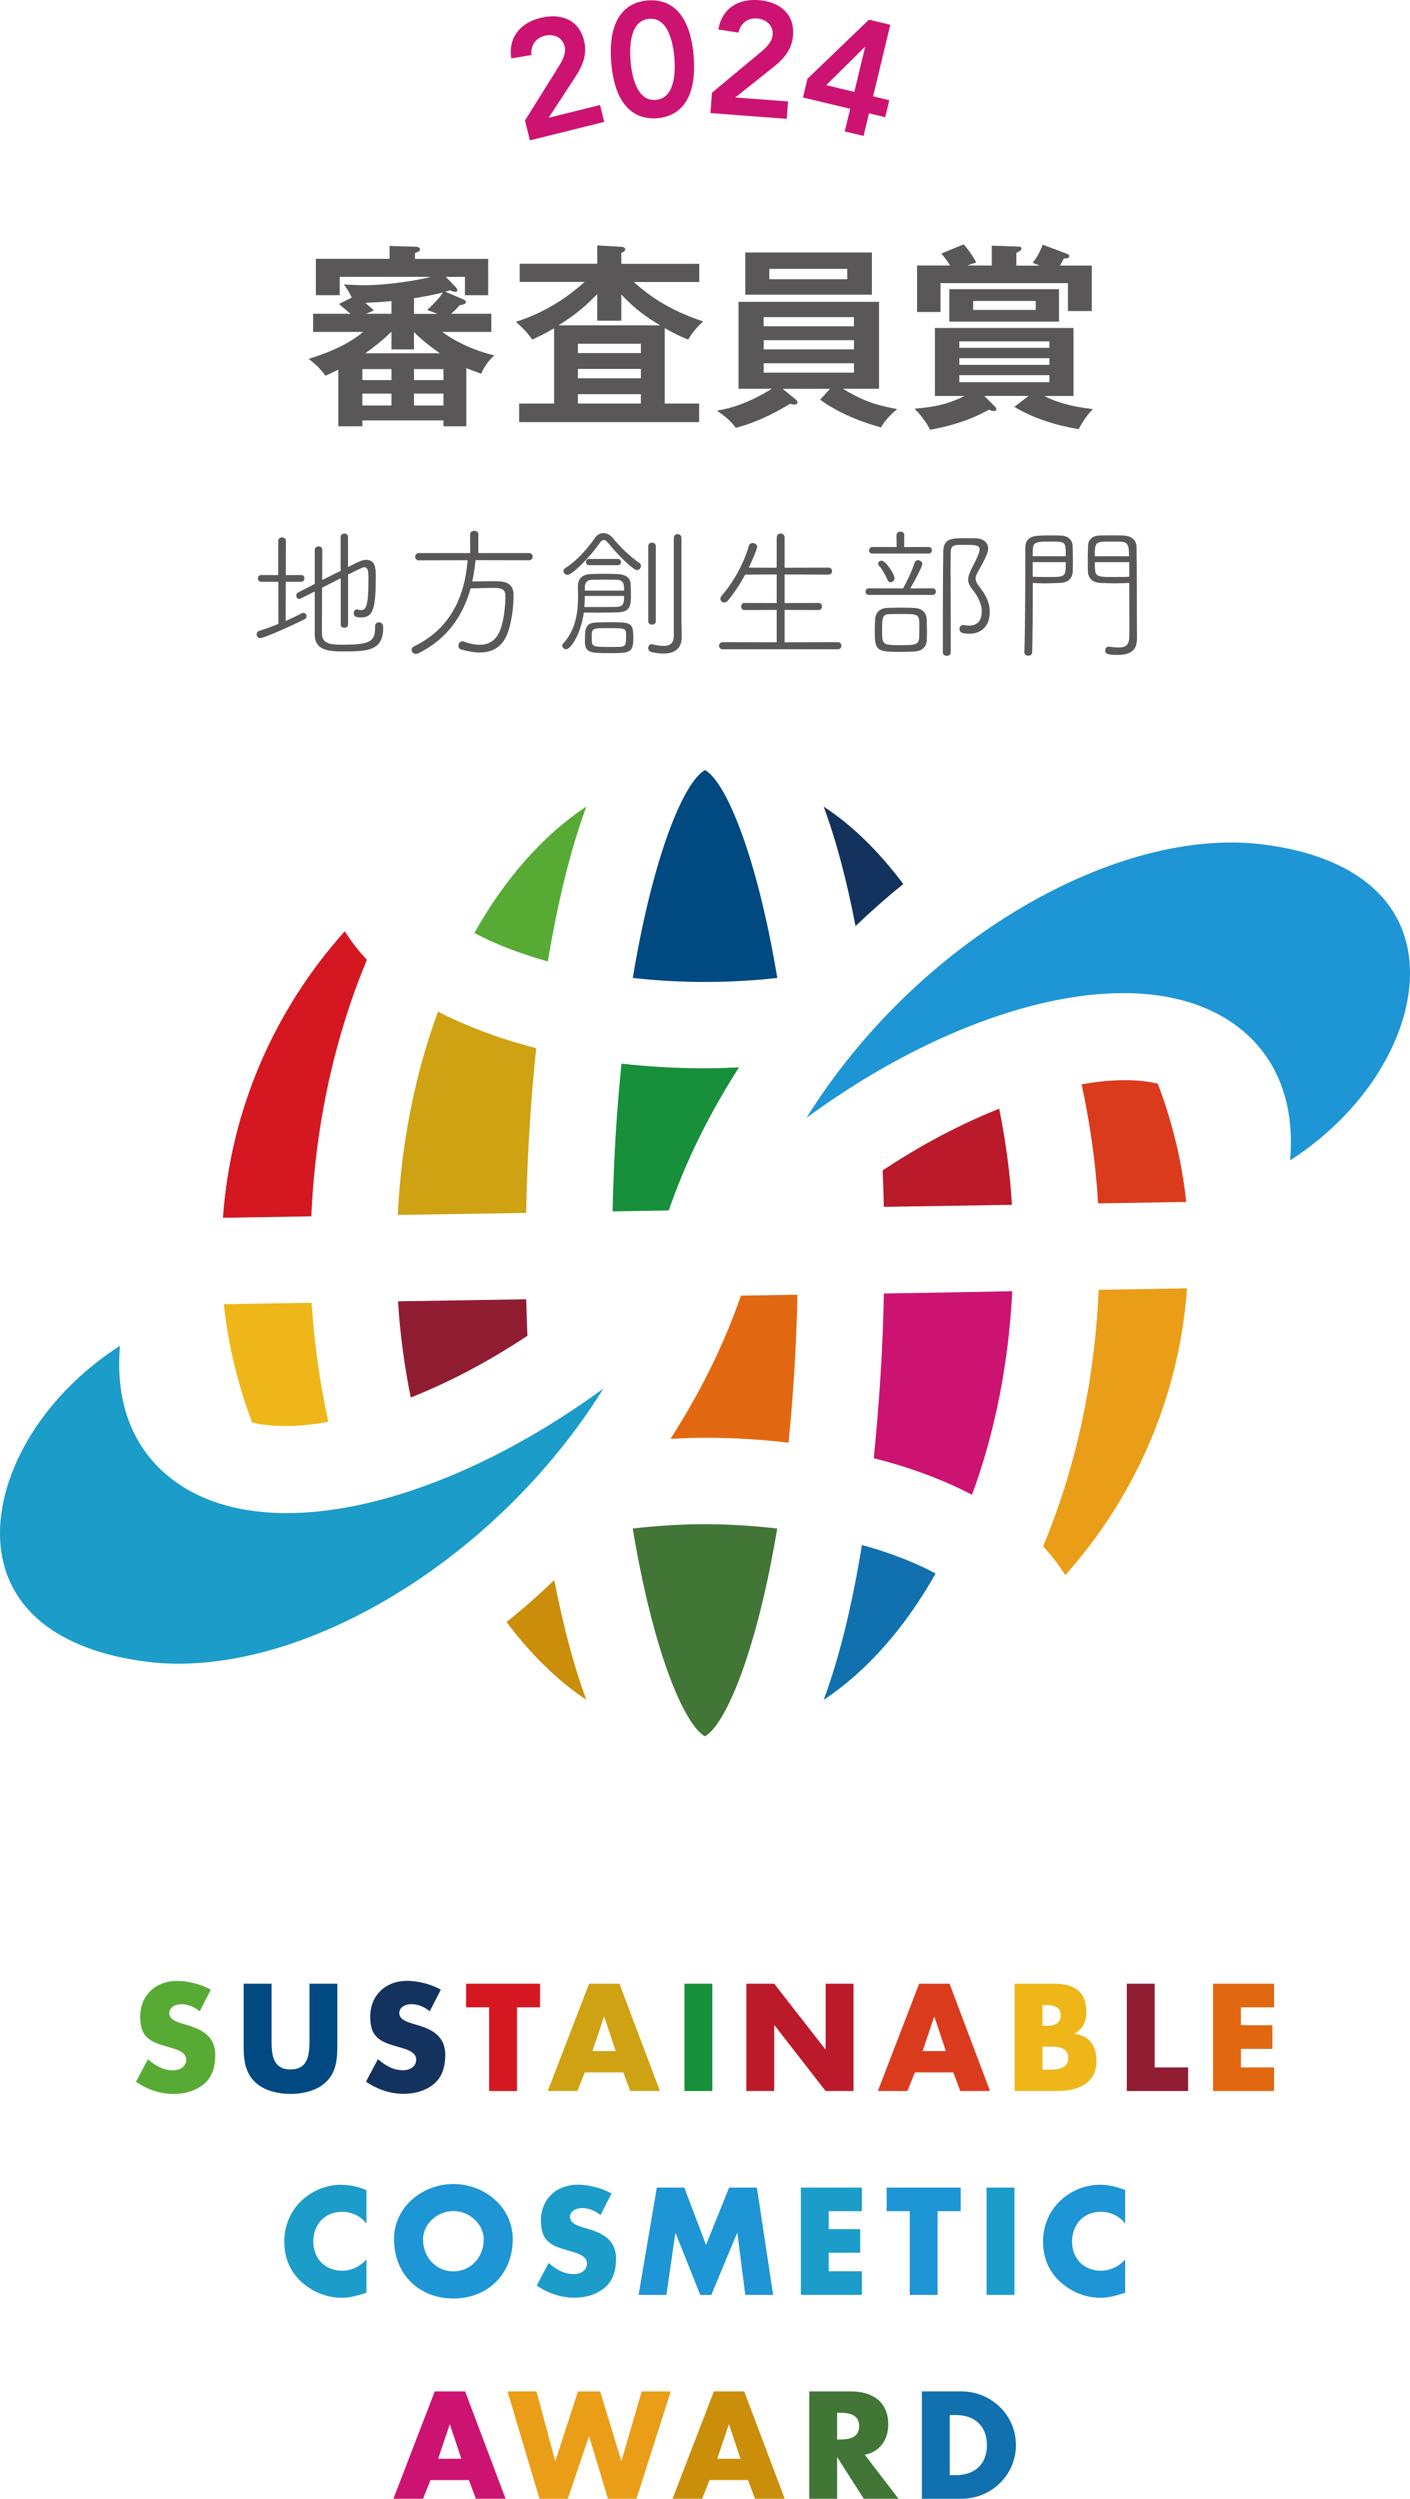<?xml version="1.0" encoding="UTF-8"?>
<svg id="_レイヤー_2" data-name="レイヤー 2" xmlns="http://www.w3.org/2000/svg" viewBox="0 0 235.15 416.74">
  <defs>
    <style>
      .cls-1 {
        fill: #14325e;
      }

      .cls-2 {
        fill: #417636;
      }

      .cls-3 {
        fill: #ea9d17;
      }

      .cls-4 {
        fill: #cc1372;
      }

      .cls-5 {
        fill: #bb1a2a;
      }

      .cls-6 {
        fill: #cfa214;
      }

      .cls-7 {
        fill: #188f3b;
      }

      .cls-8 {
        fill: #57ab35;
      }

      .cls-9 {
        fill: #901d31;
      }

      .cls-10 {
        fill: #d51721;
      }

      .cls-11 {
        fill: #1170ae;
      }

      .cls-12 {
        fill: #ca8e0b;
      }

      .cls-13 {
        fill: #595757;
      }

      .cls-14 {
        fill: #eeb619;
      }

      .cls-15 {
        fill: #1e95d4;
      }

      .cls-16 {
        fill: #014981;
      }

      .cls-17 {
        fill: #1b9cc9;
      }

      .cls-18 {
        fill: #e16810;
      }

      .cls-19 {
        fill: #da3b1d;
      }
    </style>
  </defs>
  <g id="_レイヤー_1-2" data-name="レイヤー 1">
    <g>
      <g>
        <g>
          <path class="cls-11" d="M137.36,283.5c7.2-4.75,13.59-12.05,18.68-21.08-3.41-1.82-7.59-3.46-12.29-4.75-1.54,9.41-3.6,18.35-6.39,25.84Z"/>
          <path class="cls-2" d="M105.52,254.92c3.41,20.51,8.55,32.7,12.05,34.67,3.46-1.97,8.64-14.17,12.05-34.67-3.84-.43-7.88-.72-12.05-.72s-8.21.29-12.05.72Z"/>
          <path class="cls-12" d="M84.48,270.52c3.98,5.3,8.44,9.76,13.31,12.98-2.2-5.91-3.94-12.74-5.35-19.98-2.56,2.45-5.21,4.8-7.96,7Z"/>
          <path class="cls-3" d="M173.96,257.9c1.44,1.54,2.64,3.12,3.7,4.8,11.53-12.92,18.97-29.54,20.31-47.83l-14.74.24c-.67,15.61-3.99,30.16-9.27,42.79Z"/>
          <path class="cls-4" d="M145.72,243.2c6.1,1.54,11.62,3.6,16.38,6.1,3.75-10.13,6.1-21.66,6.72-33.95l-21.42.38c-.14,8.5-.72,17.96-1.68,27.47Z"/>
          <path class="cls-18" d="M111.82,239.96c1.89-.09,3.79-.17,5.75-.17,4.8,0,9.46.29,13.93.82.77-7.49,1.3-15.7,1.49-24.68l-9.43.16c-2.79,8.1-6.78,16.16-11.74,23.88Z"/>
          <path class="cls-9" d="M87.75,216.69l-21.37.34c.34,5.54,1.08,10.9,2.12,16.05,6.22-2.47,12.82-5.89,19.46-10.3-.09-2.07-.15-4.1-.2-6.09Z"/>
          <path class="cls-14" d="M37.33,217.51c.73,6.88,2.36,13.48,4.72,19.73,3.39.82,7.72.79,12.71-.1-1.38-6.37-2.36-12.99-2.79-19.87l-14.65.24Z"/>
          <path class="cls-19" d="M197.83,200.46c-.73-6.88-2.37-13.48-4.74-19.73-3.39-.81-7.72-.78-12.71.12,1.38,6.37,2.35,12.99,2.75,19.85l14.7-.24Z"/>
          <path class="cls-5" d="M147.4,201.28l21.37-.34c-.34-5.54-1.09-10.89-2.13-16.03-6.21,2.47-12.81,5.88-19.44,10.29.09,2.07.15,4.1.2,6.07Z"/>
          <path class="cls-7" d="M123.26,178.01c-1.87.09-3.76.16-5.68.16-4.85,0-9.46-.29-13.93-.77-.77,7.44-1.3,15.7-1.49,24.64l9.37-.16c2.78-8.09,6.77-16.17,11.72-23.87Z"/>
          <path class="cls-6" d="M89.43,174.82c-6.1-1.58-11.62-3.65-16.38-6.1-3.75,10.13-6.1,21.61-6.72,33.91l21.42-.34c.15-8.5.67-17.96,1.68-27.47Z"/>
          <path class="cls-10" d="M61.19,160.07c-1.44-1.49-2.64-3.12-3.7-4.75-11.57,12.92-19.02,29.49-20.31,47.78l14.74-.24c.67-15.56,3.99-30.11,9.27-42.79Z"/>
          <path class="cls-1" d="M150.65,147.44c-3.97-5.3-8.42-9.74-13.29-12.92,2.19,5.9,3.93,12.71,5.32,19.93,2.56-2.45,5.22-4.8,7.97-7.01Z"/>
          <path class="cls-16" d="M129.63,163.1c-3.41-20.55-8.6-32.75-12.05-34.67-3.51,1.92-8.64,14.12-12.05,34.67,3.84.43,7.88.67,12.05.67s8.21-.24,12.05-.67Z"/>
          <path class="cls-8" d="M97.79,134.52c-7.2,4.75-13.59,12.01-18.68,21.08,3.41,1.82,7.59,3.46,12.25,4.75,1.59-9.41,3.65-18.35,6.44-25.84Z"/>
          <path class="cls-15" d="M235.06,160.24c-1-10.59-9.6-17.47-24.2-19.38-24.52-3.21-57.94,15.98-76.35,45.56,17.85-13.09,37.3-20.79,52.83-20.79,6.4,0,12.13,1.31,16.81,4.08,5.17,3.06,12.17,9.85,11.01,23.82,13.8-8.92,20.91-22.59,19.9-33.29Z"/>
          <path class="cls-17" d="M100.65,231.56c-25.21,18.48-53.58,26.23-69.64,16.71-5.17-3.07-12.17-9.85-11.01-23.82C6.19,233.36-.91,247.04.09,257.74c1,10.59,9.6,17.47,24.2,19.38,24.47,3.21,57.94-15.97,76.35-45.55Z"/>
        </g>
        <g>
          <path class="cls-8" d="M31.48,337.82l-1.19-.36c-.8-.26-2.06-.66-2.06-1.71s1.14-1.49,1.99-1.49c1.14,0,2.23.47,3.09,1.19l1.85-3.61c-1.59-.9-3.8-1.47-5.61-1.47-3.58,0-6.17,2.38-6.17,6.01s1.92,4.23,4.85,5.06c1,.29,2.82.74,2.82,2.04s-1.16,1.81-2.25,1.81c-1.59,0-2.96-.83-4.13-1.85l-1.99,3.75c1.82,1.28,4.04,2.04,6.29,2.04,1.81,0,3.68-.5,5.08-1.69,1.43-1.21,1.85-3.04,1.85-4.82,0-2.9-1.92-4.15-4.42-4.89Z"/>
          <path class="cls-16" d="M54.39,347.22c1.78-1.73,1.87-4.01,1.87-6.31v-10.07h-4.65v9.43c0,2.33-.17,4.87-3.16,4.87s-3.16-2.54-3.16-4.87v-9.43h-4.66v10.07c0,2.3.1,4.58,1.88,6.31,1.49,1.47,3.84,2,5.93,2s4.44-.52,5.93-2Z"/>
          <path class="cls-1" d="M67.16,345.27c-1.59,0-2.96-.83-4.13-1.85l-1.99,3.75c1.82,1.28,4.04,2.04,6.29,2.04,1.81,0,3.68-.5,5.08-1.69,1.43-1.21,1.85-3.04,1.85-4.82,0-2.9-1.92-4.15-4.42-4.89l-1.19-.36c-.8-.26-2.06-.66-2.06-1.71s1.14-1.49,1.99-1.49c1.14,0,2.23.47,3.09,1.19l1.85-3.61c-1.59-.9-3.8-1.47-5.61-1.47-3.58,0-6.17,2.38-6.17,6.01s1.92,4.23,4.85,5.06c1,.29,2.82.74,2.82,2.04s-1.16,1.81-2.25,1.81Z"/>
          <polygon class="cls-10" points="77.73 334.78 81.57 334.78 81.57 348.74 86.22 348.74 86.22 334.78 90.07 334.78 90.07 330.84 77.73 330.84 77.73 334.78"/>
          <path class="cls-6" d="M98.24,330.84l-6.89,17.9h4.94l1.24-3.11h6.41l1.16,3.11h4.96l-6.75-17.9h-5.08ZM98.81,342.07l1.92-5.7h.05l1.9,5.7h-3.87Z"/>
          <rect class="cls-7" x="114.15" y="330.84" width="4.65" height="17.9"/>
          <polygon class="cls-5" points="129.12 337.77 129.17 337.77 137.69 348.74 142.35 348.74 142.35 330.84 137.69 330.84 137.69 341.78 137.64 341.78 129.12 330.84 124.47 330.84 124.47 348.74 129.12 348.74 129.12 337.77"/>
          <path class="cls-19" d="M153.29,330.84l-6.89,17.9h4.94l1.24-3.11h6.41l1.16,3.11h4.96l-6.75-17.9h-5.08ZM153.87,342.07l1.92-5.7h.05l1.9,5.7h-3.87Z"/>
          <path class="cls-14" d="M181.17,335.49c0-3.42-2.14-4.65-5.32-4.65h-6.64v17.9h7.17c3.28,0,6.48-1.24,6.48-4.98,0-2.49-1.09-4.23-3.66-4.56v-.05c1.44-.73,1.97-2.04,1.97-3.66ZM173.86,334.4h.33c1.26,0,2.71.09,2.71,1.73,0,1.52-1.28,1.73-2.52,1.73h-.52v-3.47ZM174.45,345.18h-.59v-3.85h.47c1.52,0,3.82-.22,3.82,1.95,0,1.97-2.33,1.9-3.71,1.9Z"/>
          <polygon class="cls-9" points="192.57 330.84 187.92 330.84 187.92 348.74 198.15 348.74 198.15 344.8 192.57 344.8 192.57 330.84"/>
          <polygon class="cls-18" points="202.3 348.74 212.48 348.74 212.48 344.8 206.95 344.8 206.95 341.71 212.2 341.71 212.2 337.77 206.95 337.77 206.95 334.78 212.48 334.78 212.48 330.84 202.3 330.84 202.3 348.74"/>
          <path class="cls-17" d="M50.04,367.26c-1.71,1.76-2.63,4.11-2.63,6.55,0,2.66.9,4.98,2.87,6.77,1.86,1.68,4.23,2.64,6.72,2.64,1.45,0,2.57-.36,4.11-.83v-5.58c-.98,1.16-2.5,1.9-4.02,1.9-2.9,0-4.84-2.04-4.84-4.87s1.92-4.96,4.77-4.96c1.59,0,3.13.69,4.09,1.97v-5.58c-1.38-.57-2.76-.9-4.25-.9-2.52,0-5.06,1.09-6.81,2.9Z"/>
          <path class="cls-15" d="M65.71,373.46c0,5.79,4.16,9.88,9.9,9.88s9.9-4.09,9.9-9.88c0-5.42-4.75-9.21-9.9-9.21s-9.9,3.8-9.9,9.21ZM80.67,373.48c0,3.09-2.28,5.34-5.06,5.34s-5.06-2.26-5.06-5.34c0-2.47,2.28-4.72,5.06-4.72s5.06,2.25,5.06,4.72Z"/>
          <path class="cls-17" d="M95.64,379.27c-1.6,0-2.97-.83-4.14-1.85l-1.99,3.75c1.83,1.28,4.04,2.04,6.29,2.04,1.81,0,3.68-.5,5.08-1.69,1.43-1.21,1.86-3.04,1.86-4.82,0-2.9-1.92-4.15-4.42-4.89l-1.19-.36c-.81-.26-2.07-.66-2.07-1.71s1.14-1.49,1.99-1.49c1.14,0,2.24.47,3.09,1.19l1.85-3.61c-1.59-.9-3.8-1.47-5.6-1.47-3.59,0-6.18,2.38-6.18,6.01s1.92,4.23,4.85,5.06c1,.29,2.83.74,2.83,2.04s-1.16,1.81-2.25,1.81Z"/>
          <polygon class="cls-15" points="109.54 364.84 106.5 382.74 111.14 382.74 112.63 372.44 112.67 372.44 116.78 382.74 118.63 382.74 122.93 372.44 122.98 372.44 124.29 382.74 128.94 382.74 126.23 364.84 121.6 364.84 117.75 374.41 114.12 364.84 109.54 364.84"/>
          <polygon class="cls-17" points="143.74 378.8 138.21 378.8 138.21 375.71 143.46 375.71 143.46 371.77 138.21 371.77 138.21 368.78 143.74 368.78 143.74 364.84 133.56 364.84 133.56 382.74 143.74 382.74 143.74 378.8"/>
          <polygon class="cls-15" points="156.37 382.74 156.37 368.78 160.22 368.78 160.22 364.84 147.87 364.84 147.87 368.78 151.72 368.78 151.72 382.74 156.37 382.74"/>
          <rect class="cls-17" x="164.53" y="364.84" width="4.65" height="17.9"/>
          <path class="cls-15" d="M176.59,367.26c-1.71,1.76-2.64,4.11-2.64,6.55,0,2.66.9,4.98,2.88,6.77,1.85,1.68,4.22,2.64,6.72,2.64,1.44,0,2.56-.36,4.1-.83v-5.58c-.97,1.16-2.49,1.9-4.01,1.9-2.9,0-4.85-2.04-4.85-4.87s1.92-4.96,4.77-4.96c1.6,0,3.14.69,4.09,1.97v-5.58c-1.38-.57-2.75-.9-4.25-.9-2.52,0-5.06,1.09-6.81,2.9Z"/>
          <path class="cls-4" d="M72.5,398.84l-6.89,17.9h4.94l1.24-3.11h6.41l1.16,3.11h4.96l-6.75-17.9h-5.08ZM73.07,410.07l1.92-5.7h.05l1.9,5.7h-3.87Z"/>
          <polygon class="cls-3" points="103.65 410.4 103.61 410.4 100.09 398.84 96.39 398.84 92.63 410.4 92.59 410.4 89.47 398.84 84.64 398.84 89.97 416.74 94.7 416.74 98.21 406.36 98.26 406.36 101.39 416.74 106.15 416.74 111.86 398.84 107.02 398.84 103.65 410.4"/>
          <path class="cls-12" d="M119.05,398.84l-6.89,17.9h4.94l1.23-3.11h6.42l1.16,3.11h4.96l-6.75-17.9h-5.07ZM119.62,410.07l1.92-5.7h.05l1.9,5.7h-3.87Z"/>
          <path class="cls-2" d="M148.14,404.35c0-3.82-2.68-5.51-6.22-5.51h-6.96v17.9h4.65v-6.88h.05l4.39,6.88h5.8l-5.63-7.34c2.54-.45,3.92-2.59,3.92-5.06ZM140.07,406.86h-.46v-4.46h.46c1.52,0,3.22.28,3.22,2.23s-1.71,2.23-3.22,2.23Z"/>
          <path class="cls-11" d="M160.34,398.84h-6.6v17.9h6.6c4.96,0,9.09-3.92,9.09-8.95s-4.11-8.95-9.09-8.95ZM159.44,412.8h-1.05v-10.02h1.09c3,0,5.11,1.8,5.11,5.01,0,3.49-2.37,5.01-5.15,5.01Z"/>
        </g>
      </g>
      <g>
        <path class="cls-13" d="M77.31,49.96c.23.1.39.23.39.42,0,.29-.33.42-1.04.52-.39.49-.94,1.01-1.43,1.43h6.71v3.03h-8.18c.95.72,4.04,2.8,8.67,3.91-.98.95-1.6,1.73-2.18,3.06-1.37-.49-1.96-.72-2.48-.94v9.71h-3.81v-.98h-13.53v.98h-4.01v-9.45c-1.08.55-1.6.78-2.15,1.01-1.04-1.5-2.44-2.54-2.8-2.8,4.14-1.3,7.01-2.74,9.09-4.5h-8.34v-3.03h6.23c-.65-.55-1.3-1.11-1.92-1.63l2.15-1.08c-.59-1.14-.98-1.73-1.34-2.18.65.03,2.18.13,3.59.13,3.59,0,9.03-.85,10.92-1.4h-15.19v3.06h-3.98v-6.06h12.29v-2.15l4.4.13c.33,0,.68.13.68.46,0,.26-.33.42-.85.59v.98h12.22v6.06h-3.88v-3.06h-3.19l1.73,1.79c.1.13.2.33.2.42,0,.16-.13.29-.39.29-.23,0-.59-.16-.85-.26-.2.07-.49.13-.78.23l3.06,1.3ZM60.43,63.39h4.86v-1.83h-4.86v1.83ZM60.43,67.63h4.86v-1.99h-4.86v1.99ZM65.29,50.22c-1.83.16-3.03.23-4.37.29,1.04.88,1.17,1.01,1.43,1.27l-1.3.55h4.24v-2.12ZM73.37,58.92c-1.43-.98-3.13-2.31-4.33-3.55v2.9h-3.75v-2.9h-.07c-1.24,1.24-2.74,2.44-4.3,3.55h12.45ZM71.25,51.69c.88-.78,2.09-2.05,2.61-2.9-1.56.39-3.85.81-4.82.95v2.61h3.94l-1.73-.65ZM73.96,61.56h-4.92v1.83h4.92v-1.83ZM73.96,65.64h-4.92v1.99h4.92v-1.99Z"/>
        <path class="cls-13" d="M105.68,47.03c2.87,2.51,5.96,4.69,11.6,6.58-1.4,1.21-2.22,2.54-2.51,3.03-.95-.39-1.99-.81-3.91-1.92v12.58h5.74v3.1h-30.02v-3.1h5.83v-12.55c-1.53.91-2.61,1.4-3.65,1.89-.75-1.11-1.37-1.73-2.71-2.97,5.57-1.76,9.48-4.86,11.44-6.65h-10.82v-3.03h12.94v-3.06l4.01.23c.2,0,.65.1.65.42,0,.36-.42.49-.65.59v1.83h13v3.03h-10.95ZM103.62,53.48h-4.01v-4.43c-1.76,1.76-3.03,3.03-6.45,5.21h16.95c-1.99-1.17-4.14-2.61-6.49-5.15v4.37ZM106.88,58.89v-1.56h-10.5v1.56h10.5ZM106.88,63.09v-1.56h-10.5v1.56h10.5ZM106.88,67.3v-1.56h-10.5v1.56h10.5Z"/>
        <path class="cls-13" d="M138.44,64.85h-7.92l2.09,1.69c.16.13.39.36.39.55,0,.23-.23.39-.52.39-.2,0-.36-.03-.68-.16-1.5.91-4.89,2.93-9.09,4.04-.75-1.08-2.02-2.15-3.16-2.87,4.04-.65,7.27-2.48,9.16-3.65h-5.54v-14.5h23.43v14.5h-6.03c3.98,2.41,6.26,2.84,9.06,3.39-.36.29-1.89,1.56-2.71,3.06-2.25-.65-6.49-1.96-10.14-4.63l1.66-1.83ZM145.41,42.11v7.04h-21.12v-7.04h21.12ZM142.41,54.42v-1.53h-15.06v1.53h15.06ZM127.36,56.74v1.53h15.06v-1.53h-15.06ZM127.36,60.59v1.56h15.06v-1.56h-15.06ZM128.3,44.84v1.73h13v-1.73h-13Z"/>
        <path class="cls-13" d="M171.52,66.03h-7.37l1.86,1.86c.07.07.16.2.16.33,0,.29-.2.33-.42.33-.33,0-.62-.13-.81-.23-3.78,2.12-7.5,2.93-9.84,3.36-.59-1.3-1.63-2.54-2.57-3.52,3.23-.26,5.64-.75,8.31-2.12h-4.92v-11.34h23.11v11.34h-4.89c3.06,1.56,6.42,1.99,8.12,2.18-.75.81-1.43,1.6-2.38,3.36-3.75-.65-7.43-1.76-10.72-3.72l2.38-1.83ZM165.4,44.29v-3.32l4.56.16c.16,0,.39.1.39.33,0,.29-.26.42-.85.72v2.12h3.91c-.46-.2-.88-.33-1.17-.46.78-1.08,1.24-1.92,1.66-3.03l4.07,1.53c.2.07.36.16.36.39,0,.39-.65.39-.91.39-.1.2-.55,1.01-.62,1.17h5.28v7.59h-3.98v-4.66h-21.25v4.82h-3.91v-7.76h5.51c-.78-1.24-1.21-1.69-1.47-1.99l3.72-1.53c1.04,1.11,1.76,2.35,2.12,3.03-.78.23-1.11.33-1.5.49h4.07ZM176.61,48.23v5.41h-18.29v-5.41h18.29ZM175.01,58.01v-1.08h-15.02v1.08h15.02ZM159.99,59.74v1.11h15.02v-1.11h-15.02ZM159.99,62.57v1.17h15.02v-1.17h-15.02ZM162.3,50.19v1.5h10.43v-1.5h-10.43Z"/>
      </g>
      <g>
        <path class="cls-13" d="M46.4,97.03h-2.84c-.36,0-.55-.29-.55-.55,0-.29.19-.58.55-.58l2.84.02v-5.69c0-.41.31-.6.65-.6.31,0,.63.19.63.6l-.02,5.69,2.58-.02c.36,0,.53.29.53.55,0,.29-.17.58-.53.58h-2.58l-.02,6.53c1.01-.43,1.95-.89,2.67-1.28.1-.05.19-.07.29-.07.29,0,.53.27.53.55,0,.19-.1.39-.36.53-1.66.84-6.65,3.13-7.37,3.13-.39,0-.6-.31-.6-.63,0-.24.14-.48.43-.58.96-.29,2.1-.7,3.2-1.16l-.02-7.04ZM56.79,96.45l-3.08,1.57c0,3.04-.02,6.14-.02,7.64,0,1.86,1.78,1.86,3.47,1.86,4.79,0,5.4-.58,5.4-3.08,0-.46.29-.65.63-.65.27,0,.72.14.72.84,0,3.71-2.26,4.02-6.34,4.02-2.53,0-5.08-.05-5.08-2.82v-7.18q-2.46,1.25-2.55,1.25c-.31,0-.53-.29-.53-.58,0-.19.07-.39.31-.51,0,0,1.18-.6,2.77-1.42v-5.66c0-.41.31-.6.63-.6s.63.19.63.55c0,1.3-.02,3.13-.02,5.06l3.08-1.54v-5.64c0-.39.31-.58.63-.58.29,0,.6.19.6.58v5.01c1.95-.99,2.41-1.2,3.04-1.2,1.52,0,1.59,1.45,1.59,2.77,0,5.4-.43,6.84-2.48,6.84-1.06,0-1.2-.31-1.2-.7,0-.31.19-.65.48-.65.05,0,.07.02.12.02.24.07.46.1.63.1.84,0,1.23-.77,1.23-5.13,0-1.49-.12-2.02-.7-2.02-.12,0-.36.02-2.7,1.23v8.34c0,.36-.31.53-.6.53-.31,0-.63-.17-.63-.53v-7.71Z"/>
        <path class="cls-13" d="M79.31,93.41c-.12,1.23-.29,2.41-.55,3.57,1.06-.02,2.34-.05,3.54-.05,1.52,0,3.35.02,3.35,2.34,0,1.9-.31,4.29-.87,5.98-.79,2.43-2.41,3.57-4.77,3.57-.94,0-1.98-.17-3.13-.51-.29-.07-.43-.34-.43-.63,0-.34.24-.72.65-.72.07,0,.17.02.27.05.94.34,1.83.53,2.63.53,1.54,0,2.77-.72,3.45-2.55.6-1.61.84-4,.84-5.61,0-1.11-.65-1.33-1.95-1.33s-2.72.07-3.85.07c-1.3,4.67-4,8.5-8.72,10.84-.15.07-.29.1-.41.1-.41,0-.72-.34-.72-.67,0-.22.14-.46.43-.6,6.22-3.01,8.46-8.53,8.91-14.36l-8.14.02c-.41,0-.6-.29-.6-.58,0-.31.22-.63.6-.63h8.58l-.02-3.13c0-.39.34-.58.7-.58.34,0,.67.19.67.58v3.13h8.46c.41,0,.6.29.6.6,0,.29-.19.6-.6.6l-8.89-.02Z"/>
        <path class="cls-13" d="M94.42,108.28c-.34,0-.65-.29-.65-.6,0-.12.05-.27.17-.39,2.22-2.36,2.46-5.59,2.46-7.88,0-.65-.02-1.23-.02-1.69,0-1.04.6-1.93,2.14-1.98.75-.02,1.45-.05,2.17-.05s1.47.02,2.22.05c1.61.05,2.17.77,2.24,1.47.05.6.07,1.2.07,1.81,0,1.9,0,3.04-2.22,3.11-.96.02-2,.05-3.13.05-.8,0-1.64-.02-2.51-.02-.41,3.3-2.12,6.12-2.94,6.12ZM101.39,90.52c-.24-.31-.48-.46-.7-.46-.24,0-.46.17-.65.46-1.71,2.51-4.63,5.35-5.37,5.35-.39,0-.7-.31-.7-.63,0-.19.1-.39.34-.53,1.81-1.08,3.81-3.37,4.87-4.96.39-.55.89-.84,1.45-.84s1.13.29,1.59.84c1.23,1.49,2.82,3.06,4.39,4.12.22.14.29.34.29.51,0,.36-.31.7-.67.7-.67,0-3.37-2.72-4.82-4.55ZM97.53,99.39c0,.55-.02,1.18-.07,1.85,4.22,0,4.79,0,5.37-.02,1.23-.05,1.25-.77,1.25-1.83h-6.55ZM104.08,98.5c0-1.04-.02-1.81-1.3-1.81-.7-.02-1.37-.02-2.02-.02s-1.33,0-2,.02c-.89.02-1.23.53-1.23,1.3v.51h6.55ZM101.79,108.93c-3.32,0-4.24-.02-4.24-1.98s0-3.06,1.88-3.13c.77-.02,1.49-.05,2.19-.05,3.54,0,4,.02,4,2.53s-.43,2.63-3.83,2.63ZM98.23,94.26c-.34,0-.51-.27-.51-.53,0-.24.17-.51.51-.51h4.82c.34,0,.51.27.51.51,0,.27-.17.53-.51.53h-4.82ZM104.42,105.94c0-1.18-.14-1.18-3.11-1.18-2.58,0-2.63.02-2.63,1.57s.05,1.57,2.96,1.57c.55,0,1.11,0,1.78-.02.94-.05.99-.41.99-1.93ZM112.37,89.73c0-.43.31-.65.65-.65.31,0,.63.22.63.65v13.78l.05,2.67v.05c0,1.47-.72,2.77-3.04,2.77-.55,0-1.2-.07-1.98-.24-.39-.1-.58-.39-.58-.67,0-.34.22-.65.58-.65.05,0,.12,0,.17.02.67.17,1.3.27,1.83.27,1.01,0,1.69-.41,1.69-1.69v-16.31ZM108.11,91.1c0-.41.31-.6.63-.6s.63.19.63.6v12.53c0,.36-.31.55-.63.55s-.63-.19-.63-.55v-12.53Z"/>
        <path class="cls-13" d="M120.52,108.28c-.41,0-.6-.29-.6-.58s.22-.6.6-.6l9.01.02v-5.4l-5.37.02c-.36,0-.55-.29-.55-.58s.19-.6.55-.6l5.37.02v-4.77l-5.25.02c-.82,1.52-1.76,2.96-2.84,4.29-.22.26-.43.36-.65.36-.36,0-.65-.29-.65-.63,0-.14.07-.31.19-.46,1.59-1.83,3.57-4.89,4.55-8.34.1-.34.39-.48.65-.48.36,0,.75.24.75.63,0,.29-.77,2.17-1.4,3.47l4.65.02v-5.04c0-.46.34-.67.67-.67.31,0,.65.22.65.67v5.04l7.32-.02c.41,0,.6.29.6.58s-.19.58-.6.58l-7.32-.02v4.77l5.66-.02c.38,0,.58.29.58.58,0,.31-.19.6-.58.6l-5.66-.02v5.4l8.89-.02c.38,0,.58.29.58.6,0,.29-.19.58-.58.58h-19.23Z"/>
        <path class="cls-13" d="M144.93,99.22c-.39,0-.58-.27-.58-.55,0-.27.19-.55.58-.55l5.66.02c.63-1.06,1.52-2.96,1.93-4.26.1-.31.34-.46.58-.46.34,0,.72.29.72.65s-1.23,2.75-2.02,4.07l3.73-.02c.36,0,.55.27.55.55,0,.26-.19.55-.55.55h-10.6ZM145.53,92.33c-.41,0-.6-.27-.6-.53,0-.29.22-.58.6-.58l4,.02-.02-2c0-.39.34-.58.65-.58.34,0,.65.19.65.58l-.02,2,4.07-.02c.38,0,.55.27.55.55,0,.27-.17.55-.55.55h-9.32ZM152.42,108.67c-.6.02-1.28.05-1.98.05-4.1,0-4.55-.05-4.55-3.35,0-.72.02-1.45.05-2.05.05-1.13.75-1.88,2.02-1.93.67-.02,1.47-.05,2.24-.05s1.59.02,2.24.05c1.28.05,2.05.75,2.1,1.86.02.6.05,1.28.05,1.95,0,.48-.02.96-.02,1.45-.02,1.16-.7,1.95-2.14,2.02ZM148.03,96.74c-.46-1.06-1.01-1.95-1.45-2.41-.1-.12-.14-.22-.14-.31,0-.29.29-.51.6-.51.65,0,2.14,2.22,2.14,2.92,0,.41-.34.67-.65.67-.19,0-.41-.12-.51-.36ZM153.33,104.69c0-2.22,0-2.29-2.82-2.29-.79,0-1.61,0-2.12.02-1.23.02-1.28.53-1.28,2.79s.05,2.39,2.94,2.39c2.7,0,3.2-.05,3.25-1.4.02-.48.02-1.01.02-1.52ZM158.54,96.07c0,3.13.02,6.65.02,10.1v2.63c0,.39-.34.58-.65.58-.34,0-.67-.19-.67-.58,0-4.46,0-11.9.07-16.77.02-2.17,1.28-2.27,3.45-2.27.65,0,1.35,0,2.02.02,1.28.05,2.02.75,2.02,1.73,0,.63-.46,1.64-1.57,3.61-.36.6-.53,1.01-.53,1.37,0,.46.26.87.79,1.57.87,1.16,1.57,2.34,1.57,4,0,2.34-1.37,3.64-3.45,3.64-1.57,0-1.59-.53-1.59-.79,0-.36.22-.67.58-.67h.12c.31.05.6.1.89.1,1.23,0,2.12-.63,2.12-2.39,0-1.4-.84-2.77-1.66-3.78-.43-.55-.6-1.04-.6-1.52,0-.53.22-1.06.48-1.64.41-.87,1.13-2.1,1.37-3.01.02-.12.05-.22.05-.31,0-.82-.63-.82-2.89-.82-1.42,0-1.93.07-1.93,1.33-.02,1.18-.02,2.51-.02,3.88Z"/>
        <path class="cls-13" d="M170.83,108.79c.17-4.48.14-12,.17-17.37,0-2.05,1.42-2.12,3.76-2.12.84,0,1.71,0,2.17.02,1.23.05,1.93.77,1.95,1.69.02.7.05,1.61.05,2.48,0,.63-.02,1.23-.02,1.73-.02,1.06-.58,1.93-2.12,2-.58.02-1.54.07-2.55.07-.7,0-1.4-.02-2-.07v2.41c0,2.67-.02,5.66-.1,9.13,0,.41-.34.6-.67.6-.31,0-.63-.19-.63-.55v-.02ZM177.74,92.76c0-2.43-.02-2.43-2.41-2.43-3.08,0-3.11.02-3.11,2.43h5.52ZM172.22,93.75v2.43c.63.05,1.69.05,2.63.05,2.87,0,2.89,0,2.89-2.48h-5.52ZM186.25,97.29c-1.08,0-2.12-.05-2.7-.07-1.52-.07-2.1-.96-2.12-2,0-.48-.02-1.06-.02-1.69,0-.87.02-1.78.05-2.53.02-.94.67-1.64,1.9-1.69.46-.02,1.37-.02,2.26-.02.65,0,1.28,0,1.69.02,1.76.1,2.24,1.06,2.24,2,.05,4.24.05,8.46.05,12.09,0,1.16.02,2.19.02,3.04,0,1.47-.51,2.79-3.18,2.79-1.88,0-2.12-.24-2.12-.75,0-.31.22-.63.58-.63h.1c.6.1,1.13.14,1.57.14,1.16,0,1.73-.41,1.76-1.73.02-.79.02-1.61.02-2.43,0-1.76-.02-3.57-.02-5.49v-1.13c-.6.05-1.35.07-2.07.07ZM188.29,92.76c0-1.45-.05-2.31-1.21-2.41-.24-.02-1.16-.02-1.95-.02-2.41,0-2.55,0-2.55,2.43h5.71ZM188.32,93.75h-5.73c0,2.43.02,2.48,2.99,2.48.99,0,2.12,0,2.75-.05v-2.43Z"/>
      </g>
      <g>
        <path class="cls-4" d="M87.57,20.07l5.46-8.74c.65-1.05,1.45-2.33,1.13-3.61-.38-1.52-1.86-2.12-3.3-1.76-1.54.38-2.39,1.65-2.23,3.22l-3.36.56c-.54-3.5,1.5-5.92,4.84-6.75,3.32-.83,6.41.21,7.29,3.77.58,2.33-.23,4.22-1.5,6.15l-4.4,6.73,8.57-2.13.7,2.82-12.39,3.08-.83-3.32Z"/>
        <path class="cls-4" d="M108,.07c2.12-.17,6.94.27,7.68,9.26.74,8.99-3.94,10.21-6.06,10.39-2.12.17-6.94-.27-7.68-9.26-.74-8.99,3.94-10.22,6.06-10.39ZM109.37,16.66c3.22-.27,3.29-4.7,3.09-7.06-.19-2.36-.99-6.73-4.21-6.46-3.22.27-3.29,4.7-3.09,7.06s.99,6.73,4.21,6.46Z"/>
        <path class="cls-4" d="M118.74,15.46l7.92-6.59c.95-.79,2.1-1.76,2.2-3.08.12-1.56-1.1-2.59-2.58-2.71-1.58-.12-2.79.82-3.12,2.36l-3.36-.52c.59-3.49,3.28-5.16,6.71-4.9,3.41.26,6.02,2.21,5.75,5.86-.18,2.39-1.54,3.94-3.35,5.37l-6.29,5.01,8.81.66-.22,2.9-12.73-.96.26-3.41Z"/>
        <path class="cls-4" d="M141.79,18.15l-7.88-1.89.75-3.12,10.26-9.86,3.56.85-2.87,11.94,2.7.65-.68,2.83-2.7-.65-.91,3.77-3.14-.75.91-3.77ZM144.27,7.84h-.05s-6.43,6.36-6.43,6.36l4.69,1.13,1.8-7.49Z"/>
      </g>
    </g>
  </g>
</svg>